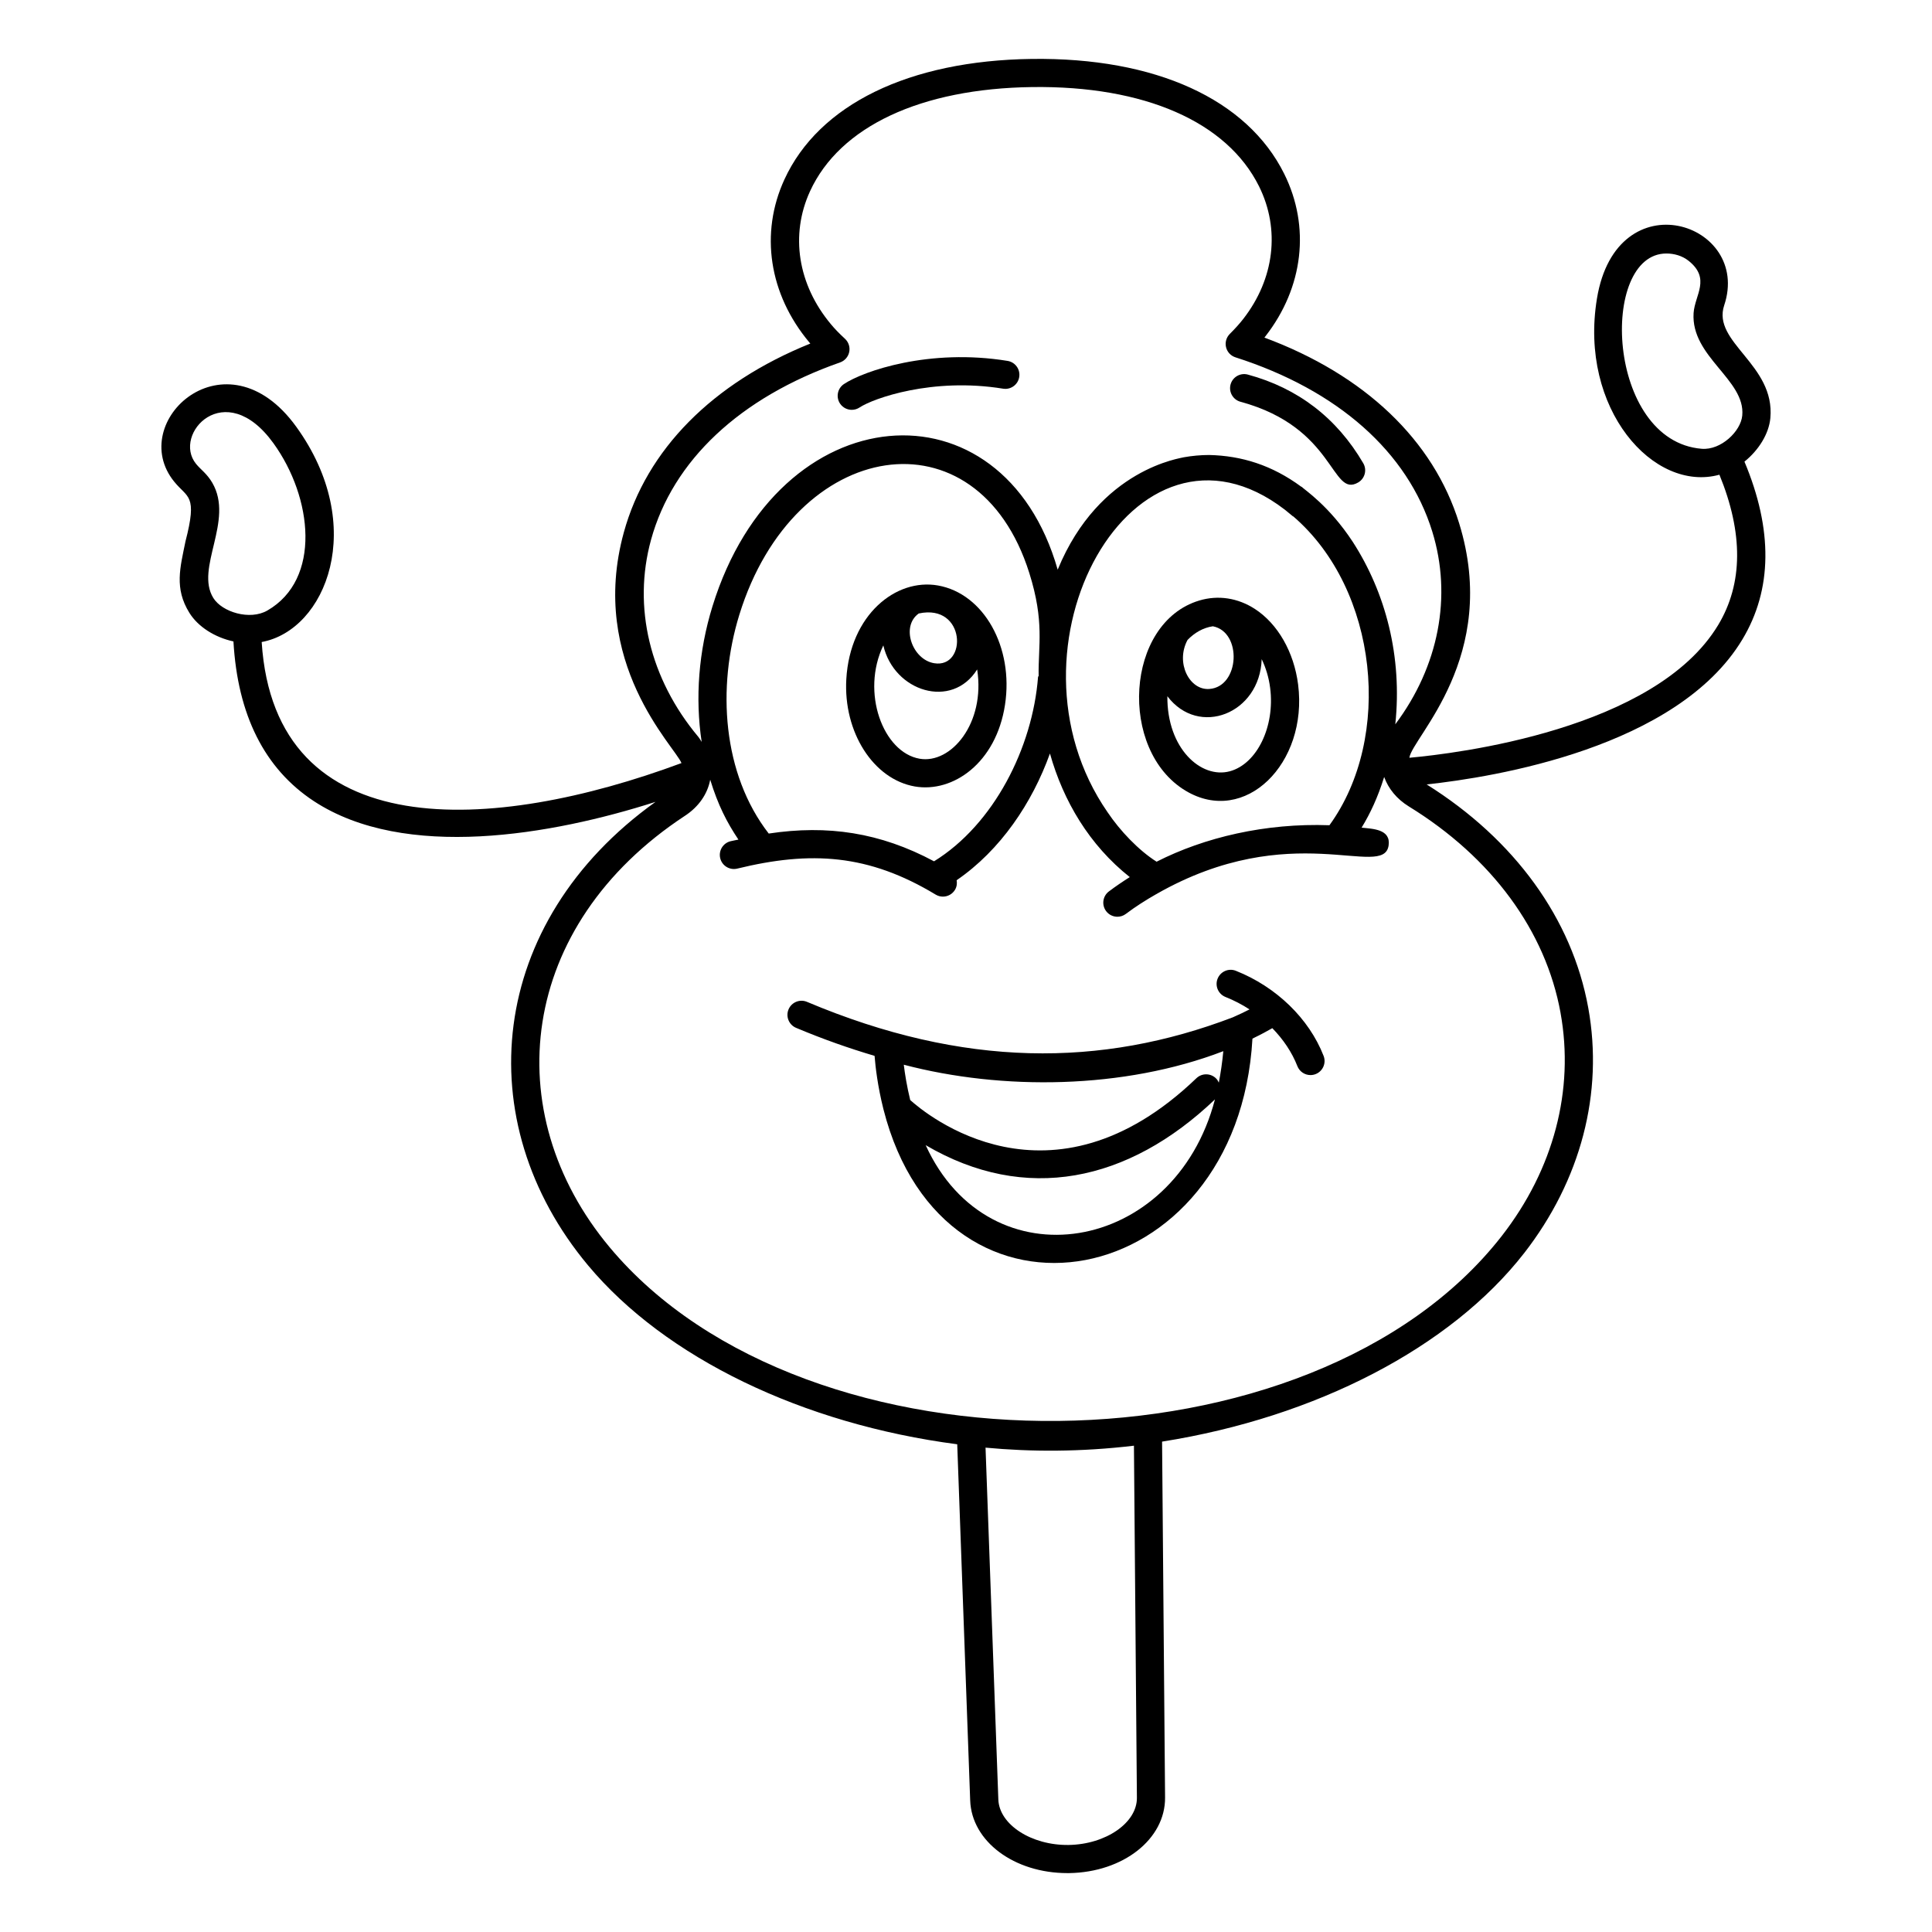 <?xml version="1.0" encoding="UTF-8"?>
<!-- Uploaded to: ICON Repo, www.iconrepo.com, Generator: ICON Repo Mixer Tools -->
<svg fill="#000000" width="800px" height="800px" version="1.1" viewBox="144 144 512 512" xmlns="http://www.w3.org/2000/svg">
 <g>
  <path d="m193.15 287.49c-1.414 6.969-2.996 12.418 1.039 18.918 2.277 3.672 6.719 6.508 11.676 7.578 1.105 19.453 8.215 33.727 21.316 42.328 24.109 15.824 63.098 8.98 90.539 0.191-44.594 31.93-49.762 84.68-17.855 122.86 20.457 24.469 56.859 42.031 97.809 47.383l3.434 94.363c0.367 10.875 11.645 19.285 25.773 19.281h0.441c14.355-0.219 25.527-9.02 25.434-20.035l-0.793-94.312c40.766-6.449 76.461-24.953 95.918-49.914h0.004c15.062-19.367 21.109-42.461 17.023-65.027-4.273-23.602-19.48-44.594-42.832-59.223 17.957-1.934 66.379-9.719 83.652-38.391 8-13.277 8.125-29.148 0.57-47.152 3.816-3.074 6.481-7.414 6.863-11.527 1.328-14.258-15.531-20.027-12.227-29.91 7.312-21.84-28.484-33.652-33.727-1.773-4.812 29.281 15.051 51.48 32.457 46.676 6.332 15.445 6.285 28.848-0.328 39.828-16.727 27.785-69.559 34.082-81.836 35.184 0.676-5.356 24.137-26.73 13.184-62.16-6.805-22.016-25.031-39.328-51.598-49.191 0.094-0.117 0.184-0.234 0.273-0.352 10.078-12.941 11.938-29.035 4.969-43.051-9.828-19.781-34.148-30.875-66.891-30.445-32.531 0.43-56.426 12.07-65.555 31.941-6.551 14.254-4.09 30.383 6.562 43.133 0.098 0.117 0.195 0.238 0.301 0.355-25.926 10.469-43.375 28.078-49.418 50.027-9.523 34.598 13.602 56.84 15.273 61.152-49.961 18.551-107.77 22.227-111.25-32.082 17.051-3.137 28.191-30.742 9.148-57.07-18.625-25.758-45.199-1.273-32.336 14.566 3.578 4.426 6.227 3.359 2.988 15.852zm401.83-24.555c-25.336-2.051-27.219-51.754-9.371-51.754 2.066 0 4.199 0.59 5.898 1.945 5.93 4.731 1.625 9.062 1.312 13.848-0.746 11.602 13.781 17.633 12.898 27.141-0.383 4.199-5.652 9.23-10.738 8.82zm-167.76 370c-9.879 0.141-18.43-5.402-18.652-12.078l-3.391-93.215c12 1.129 25.164 1.164 39.328-0.516l0.785 93.297c0.059 6.633-8.223 12.359-18.07 12.512zm130.34-220.5c3.703 20.449-1.828 41.441-15.574 59.109-50.152 64.34-184.28 65.367-236.39 3.035-29.93-35.816-24.273-85.324 19.93-114.39 3.644-2.383 5.973-5.769 6.688-9.555 2.055 6.691 4.406 11.293 7.477 15.867-0.707 0.16-1.367 0.258-2.082 0.434-2.004 0.488-3.231 2.508-2.742 4.512 0.488 2.004 2.512 3.231 4.512 2.742 19.473-4.75 34.766-3.867 52.578 6.887 0.602 0.363 1.27 0.539 1.926 0.539 1.266 0 2.5-0.645 3.199-1.805 0.48-0.797 0.586-1.695 0.441-2.543 11.621-7.965 20.02-20.48 24.723-33.578 3.559 12.641 10.477 24.293 21.156 32.75-1.891 1.199-3.746 2.449-5.535 3.801-1.645 1.242-1.969 3.582-0.727 5.227 0.734 0.973 1.848 1.48 2.981 1.48 0.785 0 1.574-0.246 2.246-0.754 2.555-1.93 5.262-3.644 8.043-5.234l0.035 0.02 0.066-0.074c35.746-20.391 60.137-3.695 61.484-12.836 0.645-4.371-4.254-4.414-7.156-4.734 2.332-3.82 4.269-7.981 5.981-13.426 1.121 3.106 3.34 5.836 6.527 7.801 21.992 13.523 36.277 32.961 40.219 54.727zm-61.246-49.738c-16.977-0.617-33.141 3.223-45.805 9.664-4.789-3.023-9.73-8.254-12.969-13.078-30.266-43.645 7.008-110.94 46.973-80.195l2.137 1.754 0.062-0.008c22.617 19.438 26.449 58.688 9.602 81.863zm-77.066-39.543-0.152 0.199c-1.445 18.844-11.746 39.133-27.566 48.902-14.285-7.644-28.211-9.707-43.809-7.356-12.273-15.824-13.75-38.695-7.789-57.988 14.543-47.094 63.086-54.766 76.844-11.055 4.07 12.926 2.344 19.152 2.473 27.297zm-102.72-36.105c5.781-21.012 23.574-37.707 50.102-47.004 1.238-0.434 2.156-1.484 2.422-2.766s-0.164-2.609-1.125-3.5c-1.551-1.43-2.734-2.652-3.734-3.867-8.773-10.5-10.84-23.676-5.519-35.246 7.879-17.145 29.336-27.203 58.871-27.594 29.719-0.387 51.605 9.195 60.109 26.301 5.656 11.387 4.098 24.523-4.18 35.152-0.945 1.219-2.113 2.519-3.57 3.977-0.922 0.922-1.297 2.254-0.988 3.516 0.305 1.266 1.25 2.281 2.488 2.676 27.117 8.684 45.641 25.074 52.156 46.156 5.316 17.188 1.727 35.742-9.793 51.098 1.883-17.887-2.523-34.812-11.273-48.352-6.289-9.59-12.766-13.777-13.562-14.602l-0.066 0.008c-7.797-5.758-15.875-8.227-24.418-8.422-2.231 0-4.543 0.211-6.734 0.605-0.395 0.219-22.336 2.816-33.418 29.785-14.555-51.016-74.074-46.668-91.492 9.73-3.672 11.887-4.613 24.312-2.856 35.914-0.227-0.332-0.523-0.898-0.91-1.363-12.852-15.359-17.414-34.391-12.508-52.203zm-100.08-25.609c10.445 14.441 12.742 36.109-1.598 44.355-4.648 2.68-12.008 0.398-14.316-3.324-4.918-7.93 5.582-20.465-0.27-30.523-1.406-2.422-3.059-3.481-4.316-5.023-6.363-7.852 7.644-23.266 20.5-5.484z"/>
  <path d="m471.52 401.27c-1.914-0.762-4.082 0.18-4.844 2.094s0.18 4.082 2.094 4.844c2.246 0.891 4.379 2.004 6.367 3.293-1.199 0.617-2.68 1.332-4.441 2.106-34.828 13.281-71.309 13.418-112.83-4.102-1.902-0.805-4.09 0.09-4.891 1.988-0.801 1.898 0.09 4.086 1.988 4.891 7.191 3.031 14.113 5.449 20.809 7.43 0.23 2.934 0.816 8.039 2.328 14.055 0.008 0.031 0.016 0.062 0.023 0.094 16.191 63.707 93.941 49.074 97.789-18.719 2.18-1.055 3.941-2.004 5.266-2.769 2.898 2.973 5.207 6.383 6.637 10.051 0.574 1.477 1.984 2.379 3.477 2.379 0.453 0 0.91-0.082 1.355-0.254 1.922-0.75 2.871-2.91 2.121-4.832-3.848-9.875-12.539-18.305-23.246-22.547zm-82.207 46.207c26.422 15.512 53.66 9.805 76.664-12.125-10.742 41.066-59.707 49.277-76.664 12.125zm77.684-16.566c-0.168-0.375-0.367-0.738-0.668-1.055-1.426-1.488-3.789-1.535-5.277-0.109-38.746 37.18-71.914 9.324-75.836 5.773-0.875-3.598-1.402-6.856-1.703-9.359 26.012 6.836 58.254 6.559 84.68-3.59-0.281 2.957-0.688 5.731-1.195 8.34z"/>
  <path d="m392.58 299.16c-11.148-1.98-23.305 7.769-24.297 24.789-0.82 14.059 7.152 26.562 18.152 28.473 10.117 1.746 21.535-6.227 23.898-21.617 2.352-15.297-5.613-29.492-17.754-31.645zm-1.016 20.598c-5.809-0.961-8.926-9.75-4.086-13.18 12.555-2.715 12.91 14.641 4.086 13.18zm-3.852 25.312c-9.695-1.68-15.605-17.578-9.621-30.031 2.832 12.262 18.176 17.051 24.867 6.371 2.215 14.227-6.898 25.105-15.246 23.66z"/>
  <path d="m476.56 305.38c-4.527-2.938-9.762-3.731-14.746-2.234-19.648 5.898-21.488 39.68-3.613 50.406 15.703 9.426 32.488-7.25 29.809-28.164-1.098-8.586-5.379-16.066-11.449-20.008zm-11.145 4.59c7.824 1.508 7.141 16.027-0.918 16.613-5.269 0.41-9.055-6.938-5.785-12.992 1.844-1.91 4.141-3.246 6.703-3.621zm4.516 38.422c-7.637 2.082-16.703-6.059-16.566-19.883 8.328 10.988 24.516 4.621 24.996-9.828 1.102 2.285 1.891 4.871 2.246 7.656 1.305 10.195-3.484 20.09-10.676 22.055z"/>
  <path d="m472.74 250.47c25.246 6.836 23.996 25.594 31.199 21.383 1.777-1.043 2.375-3.328 1.332-5.106-7.016-11.988-17.305-19.887-30.582-23.48-1.984-0.539-4.039 0.637-4.578 2.625-0.535 1.988 0.641 4.039 2.629 4.578z"/>
  <path d="m369.73 252.61c0.711 0 1.43-0.203 2.066-0.625 3.598-2.398 19.297-8.031 38.027-4.981 2.027 0.336 3.953-1.051 4.281-3.082 0.332-2.035-1.047-3.949-3.082-4.281-20.738-3.379-38.172 2.676-43.367 6.137-1.715 1.141-2.176 3.461-1.035 5.176 0.719 1.07 1.902 1.656 3.109 1.656z"/>
 </g>
</svg>